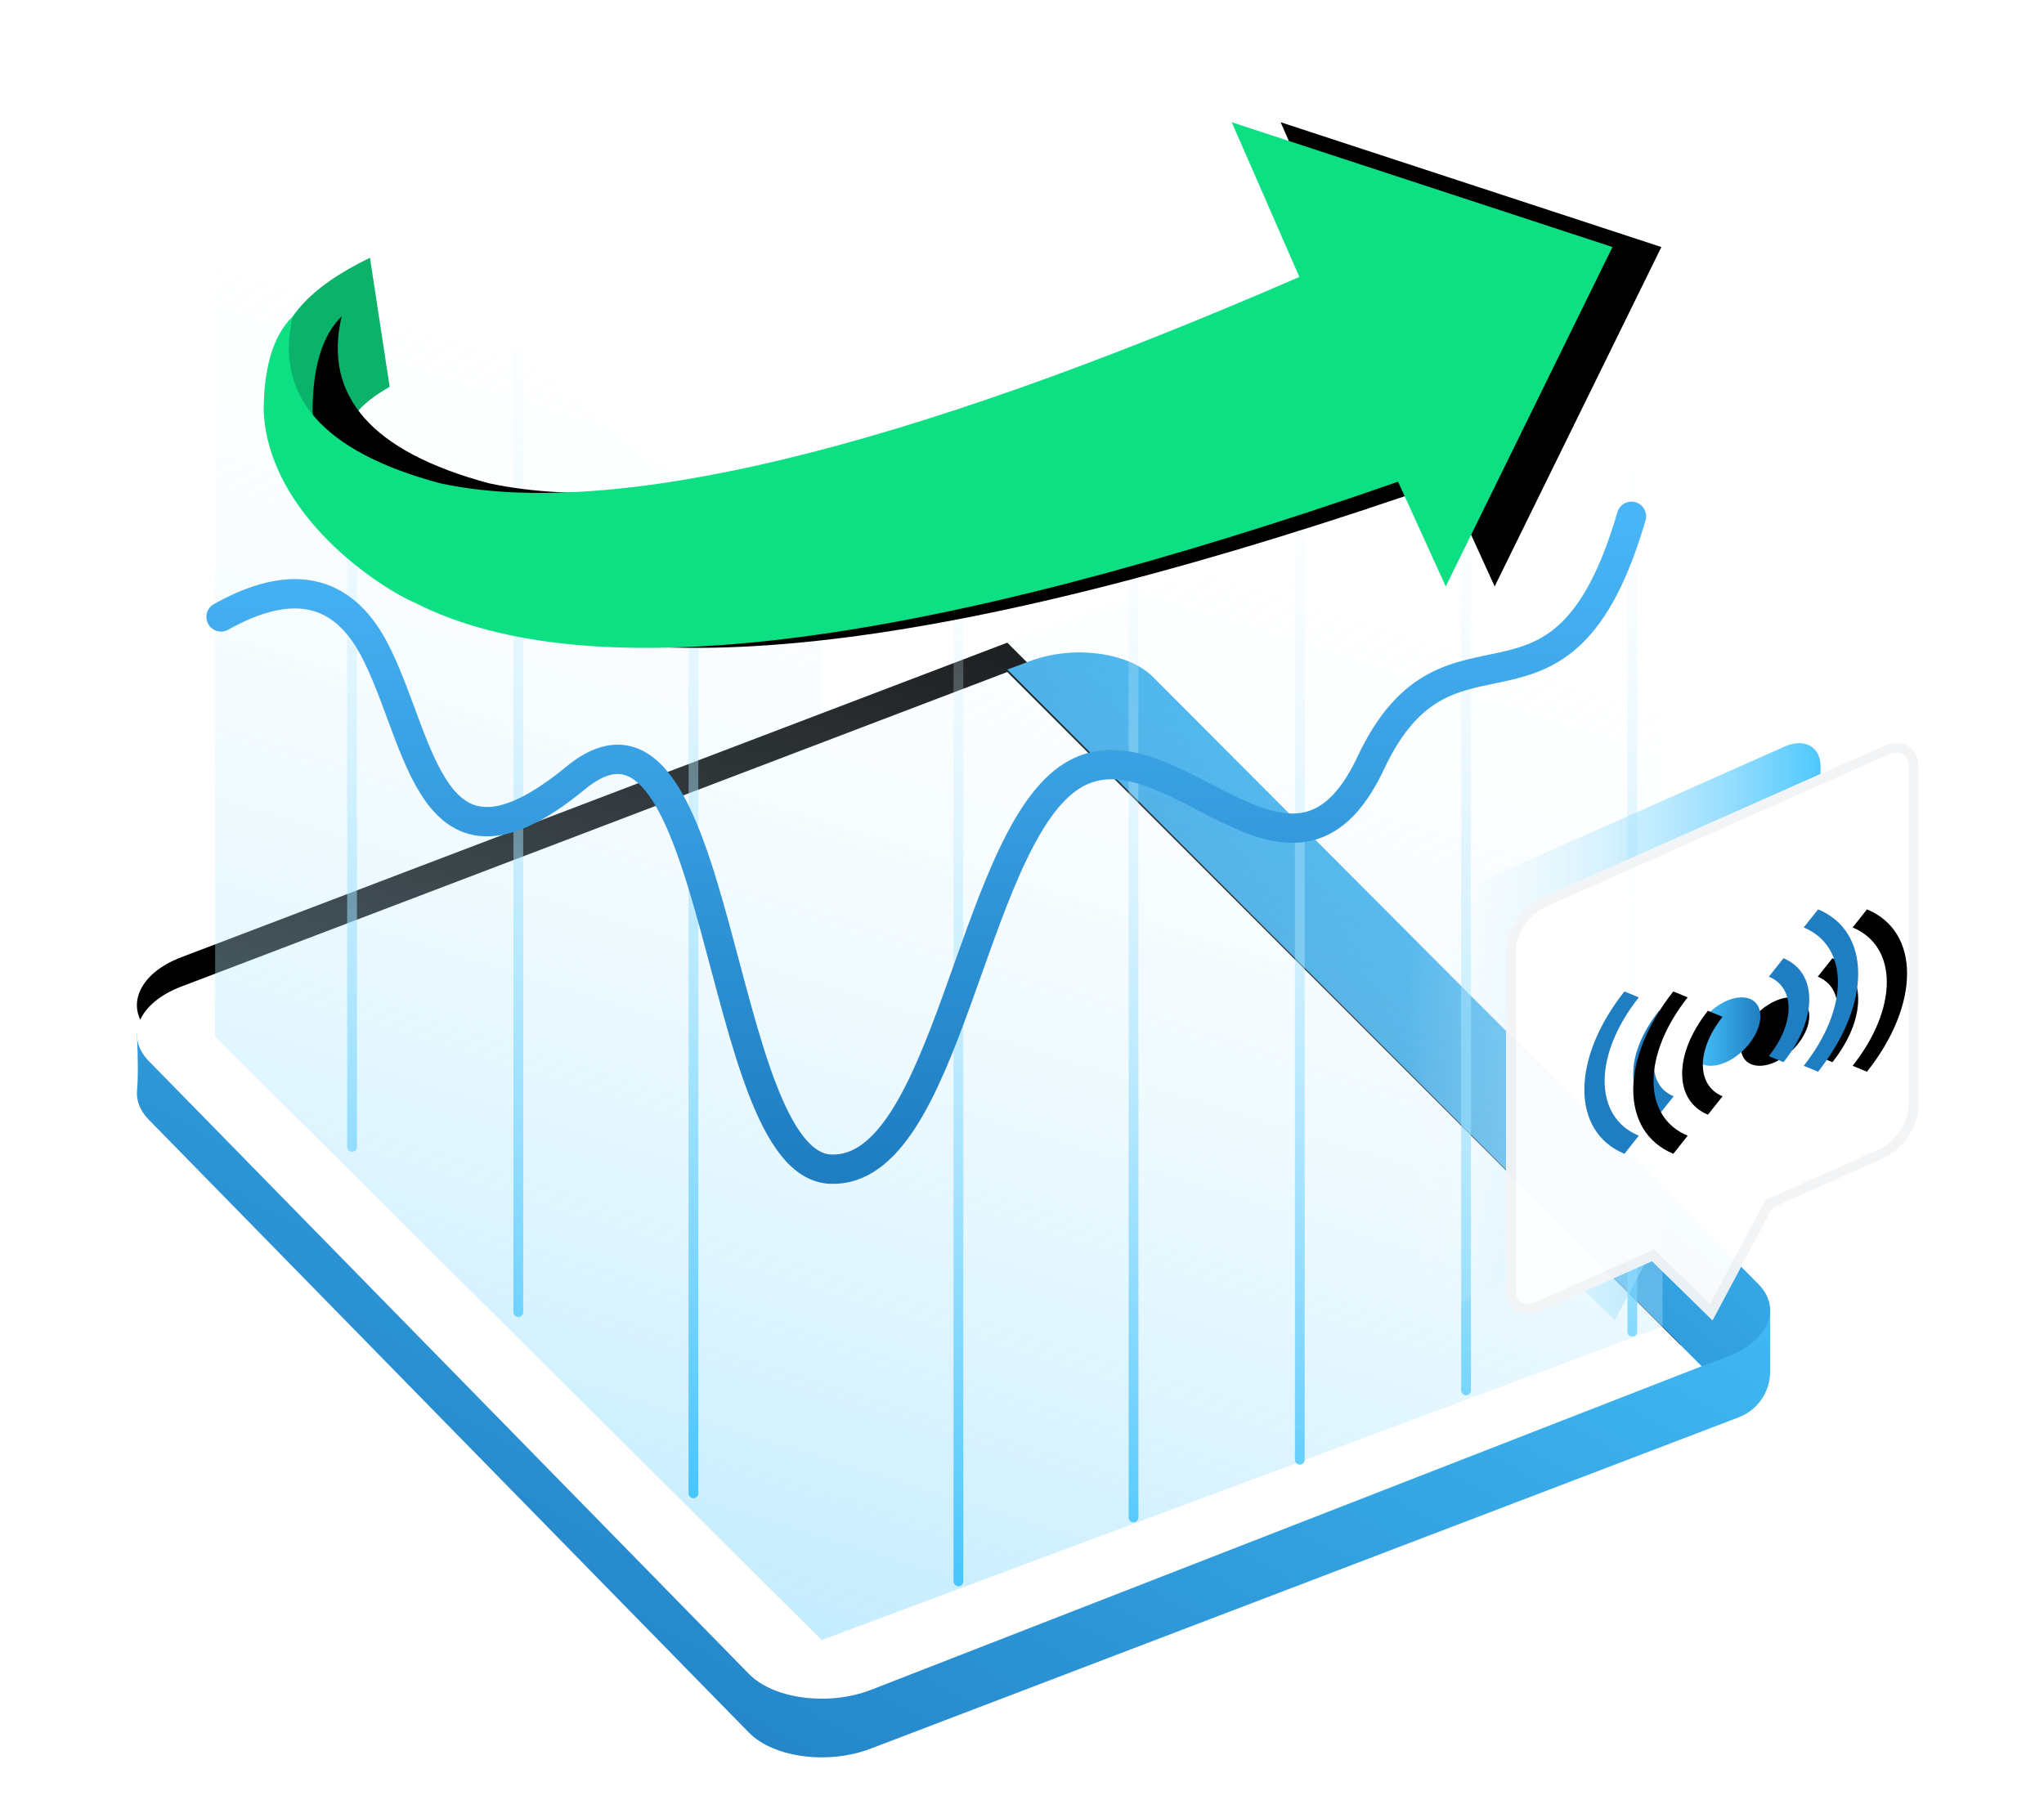 <?xml version="1.0" encoding="utf-8"?>
<!-- Generator: Adobe Illustrator 17.0.0, SVG Export Plug-In . SVG Version: 6.00 Build 0)  -->
<!DOCTYPE svg PUBLIC "-//W3C//DTD SVG 1.1//EN" "http://www.w3.org/Graphics/SVG/1.1/DTD/svg11.dtd">
<svg version="1.1" id="Layer_1" xmlns="http://www.w3.org/2000/svg" xmlns:xlink="http://www.w3.org/1999/xlink" x="0px" y="0px"
	 width="209px" height="185px" viewBox="0 0 209 185" enable-background="new 0 0 209 185" xml:space="preserve">
<filter  width="267.9%" height="288%" filterUnits="objectBoundingBox" id="o" x="-66.1%" y="-94%">
	<feOffset  in="SourceAlpha" result="shadowOffsetOuter1" dx="5"></feOffset>
	<feGaussianBlur  in="shadowOffsetOuter1" result="shadowBlurOuter1" stdDeviation="7"></feGaussianBlur>
	<feColorMatrix  in="shadowBlurOuter1" values="0 0 0 0 0.035 0 0 0 0 0.506 0 0 0 0 0.745 0 0 0 0.2 0">
		</feColorMatrix>
</filter>
<filter  width="361.1%" height="393.8%" filterUnits="objectBoundingBox" id="m" x="-102.8%" y="-146.9%">
	<feOffset  in="SourceAlpha" result="shadowOffsetOuter1" dx="5"></feOffset>
	<feGaussianBlur  in="shadowOffsetOuter1" result="shadowBlurOuter1" stdDeviation="7"></feGaussianBlur>
	<feColorMatrix  in="shadowBlurOuter1" values="0 0 0 0 0.035 0 0 0 0 0.506 0 0 0 0 0.745 0 0 0 0.2 0">
		</feColorMatrix>
</filter>
<filter  width="771.4%" height="771.4%" filterUnits="objectBoundingBox" id="k" x="-264.3%" y="-335.7%">
	<feOffset  in="SourceAlpha" result="shadowOffsetOuter1" dx="5"></feOffset>
	<feGaussianBlur  in="shadowOffsetOuter1" result="shadowBlurOuter1" stdDeviation="7"></feGaussianBlur>
	<feColorMatrix  in="shadowBlurOuter1" values="0 0 0 0 0.035 0 0 0 0 0.506 0 0 0 0 0.745 0 0 0 0.2 0">
		</feColorMatrix>
</filter>
<filter  width="185.4%" height="157.6%" filterUnits="objectBoundingBox" id="i" x="-64.1%" y="-28.8%">
	<feOffset  in="SourceAlpha" result="shadowOffsetOuter1" dx="-10"></feOffset>
	<feGaussianBlur  in="shadowOffsetOuter1" result="shadowBlurOuter1" stdDeviation="4"></feGaussianBlur>
	<feComposite  in="shadowBlurOuter1" result="shadowBlurOuter1" operator="out" in2="SourceAlpha"></feComposite>
	<feColorMatrix  in="shadowBlurOuter1" values="0 0 0 0 0.035 0 0 0 0 0.506 0 0 0 0 0.745 0 0 0 0.1 0">
		</feColorMatrix>
</filter>
<filter  width="134.1%" height="187.4%" filterUnits="objectBoundingBox" id="g" x="-13.4%" y="-43.7%">
	<feOffset  in="SourceAlpha" result="shadowOffsetOuter1" dx="5"></feOffset>
	<feGaussianBlur  in="shadowOffsetOuter1" result="shadowBlurOuter1" stdDeviation="7"></feGaussianBlur>
	<feColorMatrix  in="shadowBlurOuter1" values="0 0 0 0 0.035 0 0 0 0 0.506 0 0 0 0 0.745 0 0 0 0.2 0">
		</feColorMatrix>
</filter>
<filter  width="130%" height="145.7%" filterUnits="objectBoundingBox" id="b" x="-15%" y="-25.7%">
	<feOffset  dy="-3" in="SourceAlpha" result="shadowOffsetOuter1"></feOffset>
	<feGaussianBlur  in="shadowOffsetOuter1" result="shadowBlurOuter1" stdDeviation="7.5"></feGaussianBlur>
	<feColorMatrix  in="shadowBlurOuter1" values="0 0 0 0 0.227 0 0 0 0 0.475 0 0 0 0 0.788 0 0 0 0.313 0">
		</feColorMatrix>
</filter>
<g>
	
		<linearGradient id="SVGID_1_" gradientUnits="userSpaceOnUse" x1="86.712" y1="110.939" x2="85.996" y2="110.128" gradientTransform="matrix(167 0 0 -105 -14330.518 11735.226)">
		<stop  offset="0" style="stop-color:#48C7FF"/>
		<stop  offset="1" style="stop-color:#1F7DC2"/>
	</linearGradient>
	<path fill="url(#SVGID_1_)" d="M103.556,74.724l77.442,59v6.557c0,2.073-1.28,3.932-3.217,4.671L88.986,178.85
		c-4.348,1.645-9.906,0.9-12.416-1.664l-61.353-62.67c-0.92-0.941-1.303-1.996-1.204-3.036c0.115-1.196,0.11-3.115-0.015-5.756
		L103.556,74.724z"/>
	<g transform="translate(13.998 10.724)">
		<g filter="url(#b)">
			<path id="c_2_" d="M89,58l71,71l-85.012,33.126c-4.348,1.645-9.906,0.9-12.416-1.664L1.219,97.792
				C-1.29,95.226,0.2,91.814,4.546,90.17L89,58z"/>
		</g>
		<g>
			<path id="c_1_" fill="#FFFFFF" d="M89,58l71,71l-85.012,33.126c-4.348,1.645-9.906,0.9-12.416-1.664L1.219,97.792
				C-1.29,95.226,0.2,91.814,4.546,90.17L89,58z"/>
		</g>
	</g>
	
		<linearGradient id="SVGID_2_" gradientUnits="userSpaceOnUse" x1="88.879" y1="110.081" x2="88.164" y2="109.269" gradientTransform="matrix(78 0 0 -73 -6765.518 8111.244)">
		<stop  offset="0" style="stop-color:#48C7FF"/>
		<stop  offset="1" style="stop-color:#1F7DC2"/>
	</linearGradient>
	<path fill="url(#SVGID_2_)" d="M117.9,69.237l61.868,62.056c2.532,2.539,1.03,5.917-3.354,7.546l-2.382,0.885l-71.034-71.25
		l2.381-0.884C109.763,65.96,115.369,66.698,117.9,69.237L117.9,69.237z"/>
	
		<linearGradient id="SVGID_3_" gradientUnits="userSpaceOnUse" x1="86.709" y1="111.533" x2="86.288" y2="110.095" gradientTransform="matrix(148 0 0 -156.064 -12726.502 17442.391)">
		<stop  offset="0" style="stop-color:#FFFFFF;stop-opacity:0"/>
		<stop  offset="1" style="stop-color:#47C5FD"/>
	</linearGradient>
	<path fill="url(#SVGID_3_)" d="M84.017,167.724V60.574L21.998,11.66v94.353L84.017,167.724z M84.017,167.724V72.712l85.981-32.004
		v94.96L84.017,167.724z"/>
	
		<linearGradient id="SVGID_4_" gradientUnits="userSpaceOnUse" x1="89.027" y1="111.359" x2="89.027" y2="110.359" gradientTransform="matrix(69.908 0 0 -124.656 -6091.274 13919.195)">
		<stop  offset="0" style="stop-color:#FFFFFF;stop-opacity:0"/>
		<stop  offset="1" style="stop-color:#47C5FD"/>
	</linearGradient>
	<path fill="url(#SVGID_4_)" d="M98.498,161.724c0,0.276-0.224,0.5-0.5,0.5s-0.5-0.224-0.5-0.5V63.597c0-0.276,0.224-0.5,0.5-0.5
		s0.5,0.224,0.5,0.5V161.724z M116.406,155.195c0,0.276-0.224,0.5-0.5,0.5s-0.5-0.224-0.5-0.5V57.068c0-0.276,0.224-0.5,0.5-0.5
		s0.5,0.224,0.5,0.5V155.195L116.406,155.195z M133.406,149.287c0,0.276-0.224,0.5-0.5,0.5c-0.276,0-0.5-0.224-0.5-0.5V51.16
		c0-0.276,0.224-0.5,0.5-0.5c0.276,0,0.5,0.224,0.5,0.5V149.287L133.406,149.287z M150.406,142.195c0,0.276-0.224,0.5-0.5,0.5
		c-0.276,0-0.5-0.224-0.5-0.5V44.068c0-0.276,0.224-0.5,0.5-0.5c0.276,0,0.5,0.224,0.5,0.5V142.195L150.406,142.195z
		 M167.406,136.195c0,0.276-0.224,0.5-0.5,0.5s-0.5-0.224-0.5-0.5V38.068c0-0.276,0.224-0.5,0.5-0.5s0.5,0.224,0.5,0.5
		C167.406,38.068,167.406,136.195,167.406,136.195z"/>
	
		<linearGradient id="SVGID_5_" gradientUnits="userSpaceOnUse" x1="75.686" y1="111.48" x2="75.686" y2="110.48" gradientTransform="matrix(-35.908 0 0 -134.564 2771.178 15019.892)">
		<stop  offset="0" style="stop-color:#FFFFFF;stop-opacity:0"/>
		<stop  offset="1" style="stop-color:#47C5FD"/>
	</linearGradient>
	<path fill="url(#SVGID_5_)" d="M70.406,152.724c0,0.276,0.224,0.5,0.5,0.5s0.5-0.224,0.5-0.5V54.597c0-0.276-0.224-0.5-0.5-0.5
		s-0.5,0.224-0.5,0.5V152.724z M52.498,134.195c0,0.276,0.224,0.5,0.5,0.5s0.5-0.224,0.5-0.5V36.068c0-0.276-0.224-0.5-0.5-0.5
		s-0.5,0.224-0.5,0.5V134.195z M35.498,117.287c0,0.276,0.224,0.5,0.5,0.5s0.5-0.224,0.5-0.5V19.16c0-0.276-0.224-0.5-0.5-0.5
		s-0.5,0.224-0.5,0.5C35.498,19.16,35.498,117.287,35.498,117.287z"/>
	
		<linearGradient id="SVGID_6_" gradientUnits="userSpaceOnUse" x1="86.695" y1="109.937" x2="86.695" y2="108.937" gradientTransform="matrix(144.216 0 0 -66.774 -12408.041 7393.72)">
		<stop  offset="0" style="stop-color:#49B6F7"/>
		<stop  offset="1" style="stop-color:#1F7DC2"/>
	</linearGradient>
	<path fill="none" stroke="url(#SVGID_6_)" stroke-width="3" stroke-linecap="round" stroke-linejoin="round" d="M22.602,63.09
		c7.146-4.006,12.356-2.923,15.63,3.248c4.914,9.257,5.553,25.625,20.619,13.231c15.066-12.393,14.171,39.547,26.09,40.002
		c11.92,0.456,14.272-33.03,24.332-40.002c10.06-6.973,22.748,15.788,30.874-1.517c8.126-17.305,19.512-0.691,26.671-25.25"/>
	<path fill="#0AB369" d="M39.843,39.56c-5.288,2.987-5.959,6.436-2.013,10.348c3.946,3.911,3.946,4.269,0,1.072
		c-12.564-10.355-12.564-18.56,0-24.618C37.83,26.362,39.843,39.56,39.843,39.56z"/>
	<g transform="translate(11 10)">
		<g filter="url(#g)">
			<path id="h_2_" d="M31.482,51.672c17.937,9.117,52.03,4.475,100.47-12.407l4.878,10.71l17.046-34.712l-38.93-12.762l6.914,15.822
				C80.8,36.17,51.505,43.203,33.976,39.42c-11.949-3.212-16.962-8.901-15.04-17.067c-1.982,1.934-2.973,5.178-2.973,9.73
				C16.493,42.754,27.892,50.149,31.482,51.672z"/>
		</g>
		<g>
			<path id="h_1_" fill="#0DDF83" d="M31.482,51.672c17.937,9.117,52.03,4.475,100.47-12.407l4.878,10.71l17.046-34.712
				l-38.93-12.762l6.914,15.822C80.8,36.17,51.505,43.203,33.976,39.42c-11.949-3.212-16.962-8.901-15.04-17.067
				c-1.982,1.934-2.973,5.178-2.973,9.73C16.493,42.754,27.892,50.149,31.482,51.672z"/>
		</g>
	</g>
	<g transform="translate(11 10)" opacity="0.96">
		<g filter="url(#i)">
			<linearGradient id="j_3_" gradientUnits="userSpaceOnUse" x1="143" y1="95.511" x2="185.153" y2="95.511">
				<stop  offset="0" style="stop-color:#FFFFFF;stop-opacity:0"/>
				<stop  offset="1" style="stop-color:#47C5FD"/>
			</linearGradient>
			<path id="j_2_" fill="url(#j_3_)" d="M170.247,113.492l11.23-4.991c2.03-0.902,3.676-3.279,3.676-5.309V68.39
				c0-2.03-1.645-2.943-3.675-2.041l-34.803,15.467c-2.03,0.902-3.675,3.278-3.675,5.308v34.803c0,2.03,1.645,2.944,3.675,2.042
				l11.249-5l6.18,6.052l6.143-11.528L170.247,113.492z"/>
		</g>
		<g>
			<path id="j_1_" fill="#FFFFFF" d="M170.247,113.492l11.23-4.991c2.03-0.902,3.676-3.279,3.676-5.309V68.39
				c0-2.03-1.645-2.943-3.675-2.041l-34.803,15.467c-2.03,0.902-3.675,3.278-3.675,5.308v34.803c0,2.03,1.645,2.944,3.675,2.042
				l11.249-5l6.18,6.052l6.143-11.528L170.247,113.492z"/>
		</g>
		<path fill="none" stroke="#F3F4F6" d="M163.977,124.196l5.91-11.09l11.388-5.062c1.854-0.824,3.378-3.026,3.378-4.852V68.39
			c0-1.648-1.257-2.347-2.972-1.584l-34.803,15.467c-1.854,0.824-3.378,3.025-3.378,4.851v34.803c0,1.649,1.257,2.347,2.972,1.585
			l11.559-5.137L163.977,124.196L163.977,124.196z"/>
	</g>
	<g>
		<g transform="translate(162 93)">
			<g filter="url(#k)">
				<path id="l_2_" d="M14.5,15.623c1.933-0.872,3.5-2.977,3.5-4.702c0-1.724-1.567-2.416-3.5-1.544
					c-1.933,0.872-3.5,2.977-3.5,4.702C11,15.803,12.567,16.495,14.5,15.623z"/>
			</g>
			<g>
				<linearGradient id="l_2_" gradientUnits="userSpaceOnUse" x1="11" y1="12.5" x2="18" y2="12.5">
					<stop  offset="0" style="stop-color:#48C7FF"/>
					<stop  offset="1" style="stop-color:#1F7DC2"/>
				</linearGradient>
				<path id="l_1_" fill="url(#l_2_)" d="M14.5,15.623c1.933-0.872,3.5-2.977,3.5-4.702c0-1.724-1.567-2.416-3.5-1.544
					c-1.933,0.872-3.5,2.977-3.5,4.702C11,15.803,12.567,16.495,14.5,15.623z"/>
			</g>
		</g>
		<g transform="translate(162 93)">
			<g filter="url(#m)">
				<path id="n_2_" d="M7.636,10.372c-3.515,4.419-3.515,9.177,0,10.628l1.497-1.882c-2.687-1.11-2.687-4.749,0-8.127
					C9.133,10.991,7.636,10.372,7.636,10.372z M20.364,15.628c3.515-4.419,3.515-9.177,0-10.628l-1.497,1.882
					c2.687,1.11,2.687,4.749,0,8.127L20.364,15.628z"/>
			</g>
			<g>
				<path id="n_1_" fill="#1F7DC2" d="M7.636,10.372c-3.515,4.419-3.515,9.177,0,10.628l1.497-1.882
					c-2.687-1.11-2.687-4.749,0-8.127C9.133,10.991,7.636,10.372,7.636,10.372z M20.364,15.628c3.515-4.419,3.515-9.177,0-10.628
					l-1.497,1.882c2.687,1.11,2.687,4.749,0,8.127L20.364,15.628z"/>
			</g>
		</g>
		<g transform="translate(162 93)">
			<g filter="url(#o)">
				<path id="p_2_" d="M4.1,8.394C-1.366,15.298-1.366,22.732,4.1,25l1.467-1.852c-4.657-1.931-4.657-8.265,0-14.146L4.1,8.394
					L4.1,8.394z M23.9,16.606C29.366,9.702,29.366,2.268,23.9,0l-1.467,1.852c4.657,1.931,4.657,8.265,0,14.146l1.466,0.608
					L23.9,16.606z"/>
			</g>
			<g>
				<path id="p_1_" fill="#1F7DC2" d="M4.1,8.394C-1.366,15.298-1.366,22.732,4.1,25l1.467-1.852c-4.657-1.931-4.657-8.265,0-14.146
					L4.1,8.394L4.1,8.394z M23.9,16.606C29.366,9.702,29.366,2.268,23.9,0l-1.467,1.852c4.657,1.931,4.657,8.265,0,14.146
					l1.466,0.608L23.9,16.606z"/>
			</g>
		</g>
	</g>
</g>
</svg>
